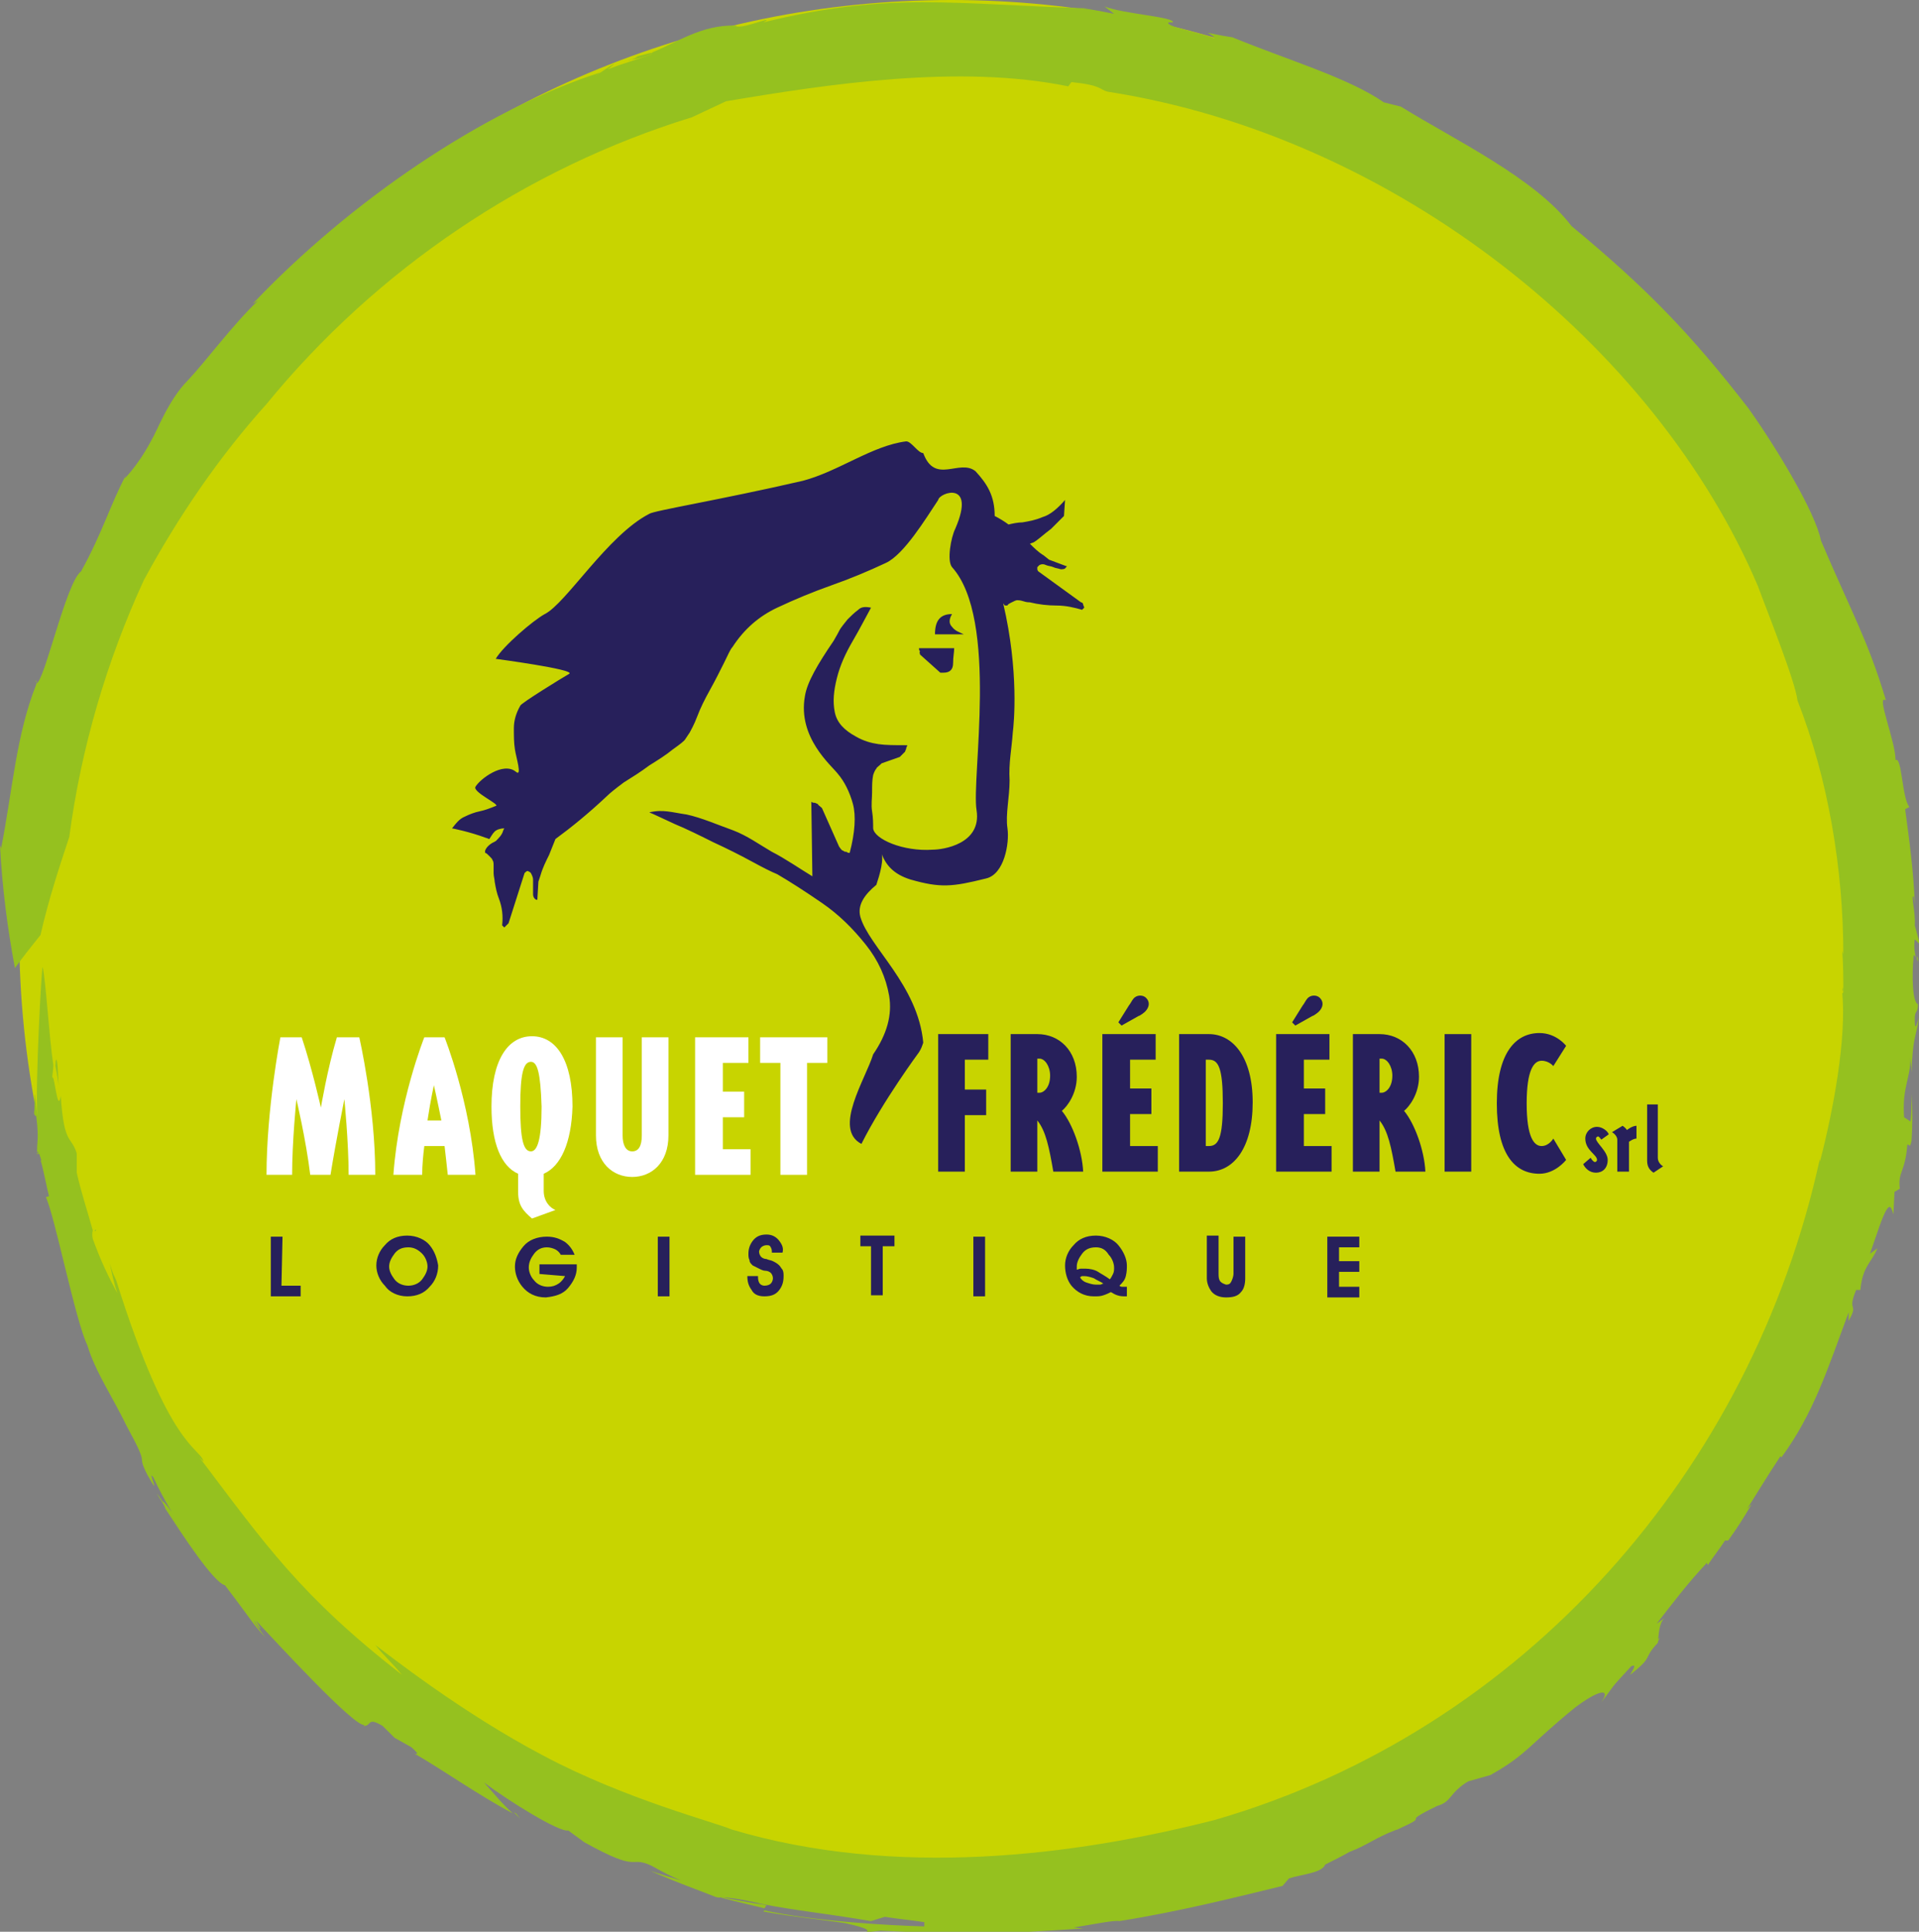 <?xml version="1.0" encoding="utf-8"?>
<!-- Generator: Adobe Illustrator 28.2.0, SVG Export Plug-In . SVG Version: 6.00 Build 0)  -->
<svg version="1.1" id="Calque_1" xmlns="http://www.w3.org/2000/svg" xmlns:xlink="http://www.w3.org/1999/xlink" x="0px" y="0px"
	 viewBox="0 0 180 181.2" style="enable-background:new 0 0 180 181.2;" xml:space="preserve">
<rect x="0" y="0" width="180" height="181.2" fill="#808080" stroke="none"/>
<style type="text/css">
	.st0{fill:#C8D400;}
	.st1{fill:#27205B;}
	.st2{fill:#FFFFFF;}
	.st3{fill:#95C11F;}
</style>
<g>
	<g>
		<path class="st0" d="M1.8,87.5C1.8,39.1,40.9,0,89.2,0s87.5,39.1,87.5,87.5s-39.2,87.4-87.5,87.4S1.8,135.8,1.8,87.5z"/>
	</g>
	<g>
		<path class="st1" d="M86.3,61.4l1.9,1.7h0.3c0.6,0,0.9-0.3,0.9-0.9c0-0.6,0.1-1,0.1-1.4h-3.3c0,0.1,0,0.2,0.1,0.3
			C86.2,61.2,86.3,61.3,86.3,61.4"/>
		<path class="st1" d="M89.3,58.8c-0.3-0.3-0.3-0.7,0-1.2c-1.1,0-1.6,0.6-1.6,1.9h2.7C90,59.3,89.6,59.2,89.3,58.8"/>
		<path class="st1" d="M80.8,107.3c2-4,5.4-8.6,5.4-8.6c0.2-0.3,0.3-0.6,0.4-0.9c-0.5-5.4-5.1-9-5.9-11.8c-0.3-1.1,0.4-2.1,1.5-3
			c0.3-0.9,0.8-2.5,0.4-3.2c0.4,1.3,1.2,2.2,2.8,2.7c2.8,0.8,3.9,0.7,7.1-0.1c1.7-0.4,2.2-3.3,2-4.7c-0.2-1.3,0.2-2.9,0.2-4.5
			c-0.1-1.6,0.2-3,0.3-4.5c0.1-0.8,0.6-5.7-0.9-12.1c0.1,0.1,0.1,0.2,0.2,0.2c0.1,0,0.1,0,0.2,0c0-0.1,0.2-0.2,0.4-0.3
			c0.2-0.1,0.4-0.2,0.5-0.2c0.1,0,0.3,0,0.6,0.1s0.5,0.1,0.6,0.1c0.8,0.2,1.7,0.3,2.5,0.3c0.9,0,1.7,0.2,2.4,0.4l0.1-0.1l0.1-0.1
			c0-0.1-0.1-0.2-0.1-0.3c0-0.1-0.1-0.2-0.2-0.2l-4-2.9c0,0-0.1-0.1-0.1-0.2c0-0.1,0-0.1,0-0.2l0.1-0.1l0.1-0.1
			c0.2-0.1,0.4-0.1,0.6,0c0.2,0.1,0.5,0.1,0.7,0.2c0.2,0.1,0.4,0.1,0.7,0.2c0.2,0,0.4,0,0.5-0.2c0.1-0.1,0.1-0.1,0-0.1l-1.6-0.6
			l-0.5-0.4c-0.5-0.3-0.9-0.7-1.3-1.1c0.1,0,0.2-0.1,0.3-0.1c0.4-0.2,0.9-0.7,1.7-1.3c0.1-0.1,0.5-0.5,1.2-1.2l0.1-1.5
			c-0.7,0.8-1.4,1.4-2.1,1.6c-0.7,0.3-1.3,0.4-1.9,0.5c-0.4,0-0.9,0.1-1.3,0.2c-0.4-0.3-0.9-0.6-1.3-0.8c0-1.9-0.7-3-1.8-4.2
			c-1.5-1.2-3.8,1.3-4.9-1.7c-0.5,0-1.1-1.1-1.6-1.1c-3.2,0.4-6.3,2.8-9.7,3.7c-7.8,1.8-14,2.8-14.4,3.1c-3.9,2-7.8,8.4-9.8,9.4
			c-1.1,0.6-3.9,3-4.6,4.2c0,0,7.5,1,6.9,1.4c-0.7,0.4-4.6,2.8-4.6,3c-0.4,0.7-0.6,1.4-0.6,2.1c0,0.7,0,1.4,0.1,2
			c0.1,0.7,0.7,2.6,0.1,2.1c-1.2-1-3.4,0.7-3.8,1.4c-0.3,0.5,2.4,1.7,1.9,1.8c-0.5,0.2-1,0.4-1.5,0.5c-0.5,0.1-1,0.3-1.4,0.5
			c-0.5,0.2-0.8,0.6-1.2,1.1c0,0,1.6,0.3,3.2,0.9c0.1,0,0.2,0.1,0.3,0.1c0.2-0.3,0.3-0.5,0.5-0.7c0.2-0.2,0.6-0.3,0.9-0.3l-0.1,0.2
			c-0.1,0.4-0.4,0.7-0.7,1c-0.1,0-0.1,0.1-0.2,0.1c-0.4,0.2-0.7,0.5-0.8,0.8c0,0.1,0,0.1,0,0.2c0.1,0,0.2,0.1,0.4,0.3
			s0.3,0.3,0.3,0.4c0.1,0.1,0.1,0.3,0.1,0.6c0,0.3,0,0.5,0,0.6v0c0,0.3,0.1,0.6,0.1,0.8c0.1,0.6,0.2,1.1,0.4,1.6
			c0.3,0.8,0.4,1.6,0.3,2.5l0.1,0.1l0.1,0.1c0.1-0.1,0.1-0.1,0.2-0.2s0.1-0.1,0.2-0.2l1.5-4.7c0,0,0.1-0.1,0.1-0.1s0.1-0.1,0.2-0.1
			l0.2,0.1l0.1,0.1c0.1,0.2,0.2,0.4,0.2,0.6s0,0.5,0,0.7c0,0.2,0,0.5,0,0.7c0,0.2,0.1,0.4,0.3,0.5c0.1,0,0.1,0,0.1,0l0.1-1.7
			l0.2-0.6c0.2-0.7,0.5-1.3,0.8-1.9c0.2-0.5,0.4-1,0.6-1.5c1.5-1.1,3.1-2.4,4.8-4c0.3-0.3,0.8-0.7,1.6-1.3c0.8-0.5,1.6-1,2.4-1.6
			c0.8-0.5,1.6-1,2.2-1.5c0.7-0.5,1.1-0.8,1.2-1l0.4-0.6c0.1-0.2,0.4-0.7,0.7-1.5c0.3-0.8,0.7-1.6,1.2-2.5s0.9-1.7,1.3-2.5
			s0.6-1.3,0.8-1.5c1.1-1.7,2.5-2.9,4.2-3.7c1.7-0.8,3.4-1.5,5.1-2.1c1.7-0.6,3.4-1.3,5.1-2.1c1.7-0.8,3.7-4.1,4.9-5.9
			c0.1-0.7,3.6-1.9,1.6,2.7c-0.4,0.8-0.8,3-0.3,3.6c4.4,4.9,1.8,19.8,2.3,22.8c0.5,3.2-3.2,3.7-4.1,3.7c-2.8,0.2-5.5-1-5.6-2
			c0-0.4,0-1-0.1-1.6s0-1.2,0-1.8c0-0.6,0-1.1,0.1-1.6c0.1-0.3,0.2-0.5,0.3-0.6c0-0.1,0.2-0.2,0.5-0.5l1.7-0.6
			c0.3-0.3,0.4-0.4,0.5-0.5c0-0.1,0.1-0.2,0.1-0.3c0-0.1,0.1-0.2,0.1-0.3c-1.2,0-2,0-2.7-0.1c-0.7-0.1-1.4-0.3-2.1-0.7
			c-1.1-0.6-1.8-1.3-2-2.3c-0.2-1-0.1-2,0.2-3.2s0.8-2.3,1.5-3.5c0.7-1.2,1.2-2.2,1.7-3.1c-0.5-0.1-0.9-0.1-1.2,0.2
			c-0.4,0.3-0.7,0.6-1,0.9c-0.3,0.4-0.6,0.7-0.8,1.1c-0.2,0.4-0.4,0.7-0.5,0.9c-1.5,2.2-2.5,3.9-2.7,5.2c-0.7,3.9,2.5,6.5,3.1,7.3
			c0.6,0.7,1.1,1.7,1.4,2.8c0.3,1.1,0.2,2.7-0.3,4.6c-0.1,0-0.2,0-0.3-0.1c-0.1,0-0.2,0-0.3-0.1c-0.1,0-0.2-0.1-0.4-0.4l-1.6-3.6
			c-0.2-0.2-0.4-0.3-0.4-0.4c-0.1,0-0.2-0.1-0.3-0.1c-0.1,0-0.2,0-0.3-0.1l0.1,7c-1-0.6-2.6-1.7-3.8-2.3c-1.2-0.7-2.3-1.5-3.6-2
			c-1.4-0.5-3-1.2-4.4-1.5c-1.4-0.2-2.2-0.5-3.5-0.2c0.5,0.2,1.3,0.6,2.4,1.1c1.2,0.5,2.4,1.1,3.6,1.7c1.3,0.6,2.5,1.2,3.6,1.8
			c1.1,0.6,1.9,1,2.4,1.2c1.2,0.7,2.6,1.6,4.2,2.7c1.6,1.1,2.9,2.4,4.1,3.9c1.2,1.5,1.9,3.1,2.2,4.8c0.3,1.8-0.2,3.6-1.5,5.5
			C81.2,101.2,78.1,105.9,80.8,107.3"/>
	</g>
	<g>
		<path class="st2" d="M32.7,110.2c0-3.1-0.4-7.1-0.4-7.1s-0.8,4-1.3,7.1h-1.9c-0.4-3.3-1.3-7.1-1.3-7.1s-0.4,4-0.4,7.1H25
			c0-6.2,1.3-12.9,1.3-12.9h2c1,3,1.8,6.6,1.8,6.6s0.6-3.6,1.5-6.6h2.1c0,0,1.5,6.5,1.5,12.9H32.7z"/>
		<path class="st2" d="M42,110.2c-0.1-1-0.2-1.8-0.3-2.7h-1.9c-0.1,0.8-0.2,1.8-0.2,2.7h-2.7c0.5-6.9,2.9-12.9,2.9-12.9h1.9
			c0,0,2.4,6,2.9,12.9H42z M40.7,101.8c0,0-0.3,1.3-0.6,3.3h1.3C41,103.1,40.7,101.8,40.7,101.8z"/>
		<path class="st2" d="M51,110.1v1.6c0,1,0.6,1.6,1.1,1.8l-2.2,0.8c-0.8-0.7-1.3-1.2-1.3-2.5v-1.7c-1.6-0.7-2.5-2.9-2.5-6.3
			c0-4.3,1.5-6.6,3.8-6.6s3.8,2.3,3.8,6.6C53.6,107.2,52.6,109.4,51,110.1z M49.8,99.6c-0.7,0-1,1.1-1,4.2s0.3,4.2,1,4.2
			c0.6,0,1-1.1,1-4.2C50.7,100.6,50.4,99.6,49.8,99.6z"/>
		<path class="st2" d="M59.3,110.4c-1.8,0-3.4-1.3-3.4-3.9v-9.2h2.5v9.2c0,0.9,0.3,1.5,0.9,1.5s0.9-0.5,0.9-1.5v-9.2h2.5v9.2
			C62.7,109.1,61.1,110.4,59.3,110.4z"/>
		<path class="st2" d="M65.2,110.2V97.3h5v2.4h-2.4v2.7h2v2.4h-2v3h2.6v2.4L65.2,110.2L65.2,110.2z"/>
		<path class="st2" d="M75.7,99.7v10.5h-2.5V99.7h-1.9v-2.4h6.3v2.4H75.7z"/>
	</g>
	<g>
		<g>
			<path class="st1" d="M90.5,99.4v2.8h2v2.4h-2v5.3H88V97h4.7v2.4L90.5,99.4L90.5,99.4z"/>
			<path class="st1" d="M98.8,109.9c-0.4-2.3-0.7-3.8-1.5-4.8v4.8h-2.5V97h2.5c2.1,0,3.7,1.6,3.7,4c0,1.6-0.9,2.8-1.4,3.2
				c1,1.2,1.9,3.7,2,5.7H98.8z M97.5,99.3h-0.2v3.2h0.2c0.4,0,1-0.5,1-1.6C98.5,100,98,99.3,97.5,99.3z"/>
			<path class="st1" d="M103.4,109.9V97h5v2.4h-2.4v2.7h2v2.4h-2v3h2.6v2.4L103.4,109.9L103.4,109.9z M107.4,94.9
				c-0.1,0.1-0.5,0.4-0.6,0.4l-1.6,0.9l-0.3-0.3l1-1.6c0.1-0.1,0.3-0.5,0.4-0.6c0.3-0.4,0.9-0.4,1.2-0.1
				C107.9,94,107.8,94.5,107.4,94.9z"/>
			<path class="st1" d="M113.4,109.9h-2.8V97h2.8c2.2,0,4.1,2.1,4.1,6.4C117.5,107.7,115.7,109.9,113.4,109.9z M113.4,99.4h-0.3v8.1
				h0.3c0.9,0,1.3-0.8,1.3-4C114.7,100.2,114.3,99.4,113.4,99.4z"/>
			<path class="st1" d="M119.7,109.9V97h5v2.4h-2.4v2.7h2v2.4h-2v3h2.6v2.4L119.7,109.9L119.7,109.9z M123.7,94.9
				c-0.1,0.1-0.5,0.4-0.6,0.4l-1.6,0.9l-0.3-0.3l1-1.6c0.1-0.1,0.3-0.5,0.4-0.6c0.3-0.4,0.9-0.4,1.2-0.1
				C124.2,94,124.1,94.5,123.7,94.9z"/>
			<path class="st1" d="M130.9,109.9c-0.4-2.3-0.7-3.8-1.5-4.8v4.8h-2.5V97h2.5c2.1,0,3.7,1.6,3.7,4c0,1.6-0.9,2.8-1.4,3.2
				c1,1.2,1.9,3.7,2,5.7H130.9z M129.6,99.3h-0.2v3.2h0.2c0.4,0,1-0.5,1-1.6C130.6,100,130.1,99.3,129.6,99.3z"/>
			<path class="st1" d="M135.5,109.9V97h2.5v12.9H135.5z"/>
			<path class="st1" d="M144.4,110.1c-2.3,0-4-1.8-4-6.6s1.8-6.6,4-6.6c1.6,0,2.5,1.2,2.5,1.2l-1.2,1.9c0,0-0.4-0.5-1.1-0.5
				c-0.7,0-1.4,0.8-1.4,4c0,3.2,0.7,4,1.4,4c0.7,0,1.1-0.7,1.1-0.7l1.2,2C146.9,108.8,145.9,110.1,144.4,110.1z"/>
		</g>
		<g>
			<path class="st1" d="M150.2,106.9c0,0-0.2-0.3-0.3-0.3c-0.1,0-0.2,0.1-0.2,0.2c0,0.4,1.1,1.2,1.1,2c0,0.8-0.5,1.2-1.1,1.2
				c-0.6,0-1-0.4-1.2-0.8l0.7-0.6c0.1,0.2,0.3,0.4,0.4,0.4c0.1,0,0.2-0.1,0.2-0.2c0-0.5-1.1-0.9-1.1-2c0-0.6,0.5-1.1,1.1-1.1
				c0.5,0,1,0.4,1.1,0.7L150.2,106.9z"/>
			<path class="st1" d="M152.8,107.1v2.8h-1.1v-3c0-0.3-0.3-0.6-0.5-0.7l1-0.6c0,0,0.3,0.2,0.4,0.4c0,0,0.5-0.4,0.9-0.4v1.2
				C153.2,106.8,152.8,107.1,152.8,107.1z"/>
			<path class="st1" d="M155.1,110c-0.3-0.2-0.6-0.5-0.6-1.1v-5.3h1v5c0,0.4,0.3,0.7,0.5,0.8L155.1,110z"/>
		</g>
	</g>
	<g>
		<g>
			<path class="st3" d="M113.2,3.2C113,3.1,112.9,3.1,113.2,3.2L113.2,3.2z"/>
			<polygon class="st3" points="155.7,153.6 155.5,153.8 155.4,154.2 			"/>
			<path class="st3" d="M131.3,171.3l-0.2,0.1C131.2,171.4,131.2,171.5,131.3,171.3z"/>
			<path class="st3" d="M179.9,90.2c0-0.3,0-0.4-0.1-0.5C179.8,89.9,179.8,90,179.9,90.2z"/>
			<path class="st3" d="M59.1,5.6c0,0,0.1,0,0.1,0l-0.3,0.1L59.1,5.6z"/>
			<path class="st3" d="M59.6,5.3c0.7-0.2-0.1,0.2-0.4,0.3c0.7-0.1,1.4-0.3,2.1-0.6C61.3,4.8,60,5.3,59.6,5.3z"/>
			<path class="st3" d="M0.1,79.2L0,79L0.1,79.2z"/>
			<path class="st3" d="M172.9,93l0-0.4C172.8,92.8,172.8,92.9,172.9,93z"/>
			<path class="st3" d="M3.5,64l-0.2-0.2C3.4,64,3.4,64,3.5,64z"/>
			<path class="st3" d="M155.4,154.2l-0.1,0.2L155.4,154.2z"/>
			<path class="st3" d="M105,180.1c0-0.1-0.1-0.1-0.2-0.1h-0.1L105,180.1z"/>
			<path class="st3" d="M3.8,108.2L3.8,108.2l0.2,0.6C3.9,108.5,3.8,108.3,3.8,108.2z"/>
			<path class="st3" d="M67.4,177.9c0,0-0.1,0-0.1,0c0.6,0.2,2.3,0.6,4.4,1.1l0.2-0.3C70.4,178.5,68.9,178.2,67.4,177.9z"/>
			<path class="st3" d="M35.2,154.3c0.8,1,1.7,1.8,2.5,2.8c-9.5-7.4-12.8-12.2-19-20.4l0.4,0.4c-0.4-1.4-3.2-1.1-8.2-17l0,0
				c-0.2-0.5-0.3-0.5-0.6-1.6c0.2,1,0.4,1.9,0.7,2.8c-0.8-1.5-1.5-2.9-2.3-5.1c-0.1-0.5,0-0.7,0-0.8c-0.5-1.8-1.1-3.6-1.5-5.4l0-1.8
				c-0.5-1.7-1.2-0.7-1.5-5.4c-0.3,1.8-0.6-2.2-0.8-1.7c0-0.2,0.1-0.8,0.1-1.2c-0.4-2.7-0.7-7.9-1-9.2c-0.1,0-0.7,10.9-0.5,14
				c-0.4-4-0.2-1-0.3-0.2l0.2,0.2c0.3,2.4,0,2.4,0.1,3.6l0.1-0.1l-0.1-0.1c0-0.1,0.1-0.1,0.1,0.1c0.1,0,0.1,0.1,0.3,0.7l-0.1-0.1
				c0.3,1,0.6,2.7,0.8,3.4l-0.3,0.1c0.8,1.6,2.8,11.7,3.9,13.9c0.7,2.4,2.4,4.9,3.7,7.6c2.3,4.2,0.8,2.3,1.9,4.5
				c1.5,2.7-0.1-0.7,0.6,0.3c0.5,1.1,1.1,2.2,1.7,3.2c-1.3-1.7-0.7-0.7-0.6-0.3c1.7,2.6,4.5,6.9,5.6,7.2c2.6,3.4,2.5,3.5,3.8,4.9
				c-0.4-0.5-1.1-1.5-1.1-1.6c1,1.4,0.6,0.6,0.2,0c1.8,1.9,9.3,10.1,10.2,9.8l-0.1,0.1c0.8,0,0.3-0.9,1.8,0L37,163l1.6,0.9
				c0.9,0.8,0.4,0.6,0.3,0.6c2.6,1.5,6,3.9,9.2,5.6c-1-0.9-1.8-1.9-2.7-2.9c2.4,1.8,7.1,4.7,7.9,4.5l1.5,1.1c5.4,3,4.1,1.2,6.3,2.2
				c0.9,0.5,1.8,1,2.8,1.4c-1-0.3-1.9-0.6-2.9-0.9c2.8,1.2,4,1.6,6.3,2.5h0c-0.2-0.1-0.3-0.1-0.3-0.1l0.4,0.1c0.4-0.1,2,0.1,4.1,0.6
				c3,0.6,5.4,0.8,10.2,1.6l1.3-0.4c1.2,0.2,2.4,0.3,3.7,0.5v0.4c-3.6-0.1-10.4-0.5-15-1.5l-0.1,0.1c2.7,0.5,5.8,0.8,7.7,1.1
				c0.9,0.2,3.1,0.7,1.5,0.9l1.8-0.2c9.2,0.4,9.3,0.4,19-0.2l-0.9-0.1c1.9-0.3,3.8-0.7,4.3-0.6c5.7-0.9,11.6-2.4,15.3-3.3l0.6-0.7
				c1.2-0.4,3.1-0.5,3.4-1.3c0.8-0.4,1.6-0.8,2.3-1.2c1.6-0.6,2.4-1.3,4.2-2l0,0l0,0l0.3-0.1l0,0c3.5-1.6-0.2-0.3,3.7-2.2
				c1.4-0.4,1.1-1.2,2.9-2.3l2.1-0.6c3.4-1.9,3.6-2.8,7.9-6.3c2.1-1.6,3.5-2,2.5-0.5c1.5-2,0.6-1,2.8-3.4c0.5-0.2,0.3,0.1-0.1,0.8
				c2.3-1.8,1.1-1.4,2.6-3c0.1-0.8,0.1-1.8,0.6-2.3l-0.7,0.5c1.4-1.8,2.9-3.8,4.7-5.7l0.1,0.2c0.5-0.8,1.1-1.5,1.6-2.3l0.3,0
				c0.8-1.1,1.5-2.2,2.2-3.4l-0.4,0.4c0.5-0.8,2.1-3.4,3.1-4.9l0.1,0.1c3-4.1,4.3-8.2,6.3-13.6v0.8c1-1.8-0.2-0.7,0.7-2.9l0.4,0
				c0.2-2.2,1-2.5,1.6-3.9l-0.7,0.5l0.9-2.6c1-2.8,1.1-1.6,1.3-1.1l0.1-2.1l0.5-0.3c-0.2-1.6,0.5-1.5,0.7-4.1
				c0.2-0.2,0.2,0.5,0.4-0.4c0.1-1.5,0.1-2.9,0-4.4c0,0.9,0,1.8-0.1,2.6l-0.6-0.4c-0.2-2.8,0.6-3.6,0.6-5.6l0.1,1.4
				c0.1-3.2,0.4-3.3,0.7-5.1c-0.2,0.5-0.4,1.4-0.4,0.1c0-0.9,0.3-0.5,0.3-1.4c-0.5-0.2-0.6-2.5-0.4-4.6c0.1,0,0.1,0.1,0.2,0.2
				c-0.1-0.5-0.2-0.8-0.1-1.7l0.5,0.5l-0.5-1.8c0.1-1.2-0.4-2.9-0.1-2.7l0.1,0.7c-0.1-3-0.5-5.9-0.9-8.9l0.4-0.2
				c-0.7-0.8-0.7-4.8-1.3-4.4c0-1.8-1.9-6.3-0.9-5.6c-1.7-5.7-3.3-8.4-6.1-15c-0.5-2.6-4.1-8.6-6.8-12.4
				c-5.5-7.1-9.6-11.3-16.6-17.1c-3.4-4.5-11-8.1-16-11.2l-1.6-0.4c-3.3-2.3-9.1-4-14.2-6.1c-1.4-0.2-2-0.4-2.3-0.4
				c0.2,0.1,0.6,0.3,0.6,0.5c-1.5-0.6-4.6-1.1-4.3-1.5l0.4,0c0.3-0.5-4.7-0.8-6.4-1.5l0.9,0.7c-1-0.2-1.9-0.4-2.9-0.5h0.8
				C89.4,0.4,83.4-0.8,71.6,2.1C73,1.3,69.3,2.9,69,2.4c-3.2-0.1-5.5,1.6-7.8,2.5c0,0,0,0.1-0.1,0.2c-1.4,0.5-2.8,0.9-4.1,1.4
				c2.2-1.7-2.7,1.7-0.7,0.3c-10.9,3.5-23.5,12.1-32.6,21.7l0.5-0.3c-2.4,2.3-4.9,5.7-6.6,7.5c-1.8,1.8-2.9,4.8-3.4,5.6
				c-1.3,2.5-3.1,4.3-2.4,3.3c-1.4,2.6-2.2,5.4-4.2,9c-1.4,1-3.5,10.6-4.2,10.5l0,0.1C1.5,69,1.2,74,0.1,79.6c0,0,0-0.1-0.1-0.3
				c0.2,3.9,0.7,7.8,1.4,11.5c0.8-1.1,1.6-2.1,2.4-3.1c0.7-3.1,1.7-6.2,2.7-9.2c1.1-8.3,3.5-16.5,7-24.1c3.2-5.9,7-11.5,11.5-16.5
				c10.3-12.6,24.3-22.1,39.9-26.9l3.2-1.5c9.5-1.6,21.9-3.5,32.1-1.4l0.3-0.4c2.9,0.3,2.6,0.7,3.4,0.9c27,4.2,51.4,23.8,61,46.4
				c0.8,2.2,3.5,8.9,3.7,10.7c2.9,7.4,4.3,15.9,4.3,23.8l-0.1-0.3c0.1,1.3,0.1,2.5,0.1,3.8c0,0.2-0.1,0.2-0.1,0.1
				c0.4,4.3-0.8,10.9-2.1,15.9l0-0.3c-6.4,29.3-27.8,53.6-56.7,62c-13.3,3.4-30,5.5-45.4,0.9c-1.3-0.6-9.9-2.8-17.6-6.9
				C43.2,160.6,36.3,155.1,35.2,154.3z"/>
			<path class="st3" d="M8.9,115.4l0,0.1C9.1,115.4,9,115.3,8.9,115.4z"/>
			<polygon class="st3" points="48.4,170.1 48.2,170 48.8,170.6 			"/>
			<path class="st3" d="M14.7,140.1c1.1,1.8,1.2,1.8,1.1,1.5C15.3,141,15,140.4,14.7,140.1z"/>
			<path class="st3" d="M5.4,100c-0.1-1-0.2-0.6-0.2,0c0.2,1,0.3,1.8,0.3,1.8L5.4,100z"/>
			<path class="st3" d="M3.4,104.5l-0.2-0.3C3.3,104.8,3.3,104.8,3.4,104.5z"/>
		</g>
	</g>
	<g>
		<path class="st1" d="M26.4,120.6h1.8v1h-2.8V116h1.1L26.4,120.6L26.4,120.6z"/>
		<path class="st1" d="M35.3,118.7c0-0.7,0.3-1.4,0.8-1.9c0.5-0.6,1.2-0.9,2.1-0.9c0.9,0,1.7,0.4,2.1,0.9c0.5,0.6,0.7,1.3,0.8,1.9
			c0,0.8-0.3,1.5-0.8,2c-0.5,0.6-1.2,0.9-2.1,0.9c-0.9,0-1.7-0.4-2.1-1C35.6,120.1,35.3,119.4,35.3,118.7z M38.3,117
			c-0.6,0-1,0.2-1.3,0.6s-0.5,0.8-0.5,1.2c0,0.4,0.2,0.8,0.5,1.2s0.8,0.6,1.3,0.6c0.5,0,1-0.2,1.3-0.6c0.3-0.4,0.5-0.8,0.5-1.2
			c0-0.4-0.2-0.9-0.5-1.2C39.2,117.2,38.8,117,38.3,117z"/>
		<path class="st1" d="M50.6,119.5v-0.9h3.5v0.3c0,0.7-0.3,1.3-0.8,1.9s-1.2,0.8-2.1,0.9c-1,0-1.7-0.4-2.2-1
			c-0.5-0.6-0.7-1.3-0.7-1.9c0-0.7,0.3-1.3,0.8-1.9c0.5-0.6,1.3-0.9,2.2-0.9c0.7,0,1.2,0.2,1.7,0.5c0.4,0.3,0.7,0.7,0.9,1.2h-1.3
			c-0.1-0.2-0.3-0.4-0.5-0.5s-0.5-0.2-0.8-0.2c-0.5,0-0.9,0.2-1.2,0.6c-0.3,0.4-0.5,0.8-0.5,1.3c0,0.4,0.2,0.9,0.5,1.2
			c0.3,0.4,0.8,0.6,1.3,0.6c0.4,0,0.7-0.1,1-0.3c0.3-0.2,0.5-0.5,0.6-0.7L50.6,119.5L50.6,119.5z"/>
		<path class="st1" d="M61.7,121.6V116h1.1v5.6H61.7z"/>
		<path class="st1" d="M71.9,116.8c-0.2,0-0.4,0.1-0.5,0.2c-0.1,0.1-0.2,0.3-0.2,0.4c0,0.2,0.1,0.4,0.2,0.5c0.1,0.1,0.3,0.2,0.5,0.2
			c0.2,0.1,0.4,0.1,0.6,0.2c0.2,0.1,0.4,0.2,0.6,0.4c0.1,0.1,0.2,0.3,0.3,0.4c0.1,0.2,0.1,0.4,0.1,0.6c0,0.5-0.1,0.9-0.4,1.3
			c-0.3,0.4-0.7,0.6-1.4,0.6c-0.6,0-1-0.2-1.2-0.6c-0.3-0.4-0.4-0.8-0.4-1.3h1c0,0.2,0,0.4,0.1,0.6c0.1,0.2,0.3,0.3,0.5,0.3
			c0.3,0,0.5-0.1,0.6-0.2c0.1-0.1,0.2-0.3,0.2-0.5c0-0.2-0.1-0.4-0.2-0.5c-0.1-0.1-0.3-0.2-0.5-0.2c-0.2,0-0.4-0.1-0.6-0.2
			c-0.2-0.1-0.4-0.2-0.6-0.3c-0.2-0.2-0.3-0.3-0.3-0.5c-0.1-0.2-0.1-0.4-0.1-0.6c0-0.4,0.1-0.8,0.4-1.2s0.7-0.6,1.3-0.6
			c0.5,0,0.9,0.2,1.2,0.6s0.4,0.7,0.3,1.1h-1c0-0.2,0-0.3-0.1-0.5C72.2,116.8,72.1,116.8,71.9,116.8z"/>
		<path class="st1" d="M80.7,116.9v-1h3.2v1h-1.1v4.6h-1.1v-4.6H80.7z"/>
		<path class="st1" d="M91.3,121.6V116h1.1v5.6H91.3z"/>
		<path class="st1" d="M99.9,118.7c0-0.7,0.3-1.4,0.8-1.9c0.5-0.6,1.2-0.9,2.1-0.9c0.9,0,1.7,0.4,2.1,0.9c0.5,0.6,0.8,1.3,0.8,1.9
			c0,0.3,0,0.6-0.1,1s-0.3,0.6-0.6,0.9c0.1,0.1,0.2,0.1,0.3,0.1s0.3,0,0.4,0v0.9c-0.4,0-0.6,0-0.9-0.1s-0.4-0.2-0.6-0.3
			c-0.2,0.1-0.4,0.2-0.7,0.3s-0.5,0.1-0.9,0.1c-0.9,0-1.6-0.4-2.1-1C100.1,120.1,99.9,119.4,99.9,118.7z M102.8,117
			c-0.6,0-1,0.2-1.3,0.6c-0.3,0.4-0.5,0.8-0.5,1.2c0,0,0,0.1,0,0.1s0,0.1,0,0.2c0.1,0,0.2-0.1,0.4-0.1c0.1,0,0.3,0,0.4,0
			c0.4,0,0.9,0.1,1.2,0.3s0.7,0.4,1.1,0.7c0.1-0.1,0.2-0.3,0.3-0.5s0.1-0.4,0.1-0.6c0-0.4-0.2-0.9-0.5-1.2
			C103.7,117.2,103.3,117,102.8,117z M101.3,119.8c0.1,0.2,0.3,0.4,0.6,0.5s0.6,0.2,0.9,0.2c0.1,0,0.3,0,0.4,0s0.2-0.1,0.3-0.1
			c-0.3-0.2-0.6-0.3-0.9-0.5c-0.3-0.1-0.6-0.2-0.9-0.2c-0.1,0-0.1,0-0.2,0S101.4,119.8,101.3,119.8z"/>
		<path class="st1" d="M113.2,119.9v-4h1.1v3.5c0,0.3,0,0.5,0.1,0.7c0.1,0.2,0.3,0.3,0.6,0.4c0.3,0,0.4-0.1,0.5-0.3s0.2-0.5,0.2-0.7
			V116h1.1v3.9c0,0.5-0.1,1-0.4,1.3c-0.3,0.4-0.8,0.5-1.4,0.5c-0.6,0-1.1-0.2-1.4-0.6C113.4,120.8,113.2,120.4,113.2,119.9z"/>
		<path class="st1" d="M124.5,116h3v1h-1.9v1.3h1.9v1h-1.9v1.4h1.9v1h-3V116z"/>
	</g>
</g>
</svg>
